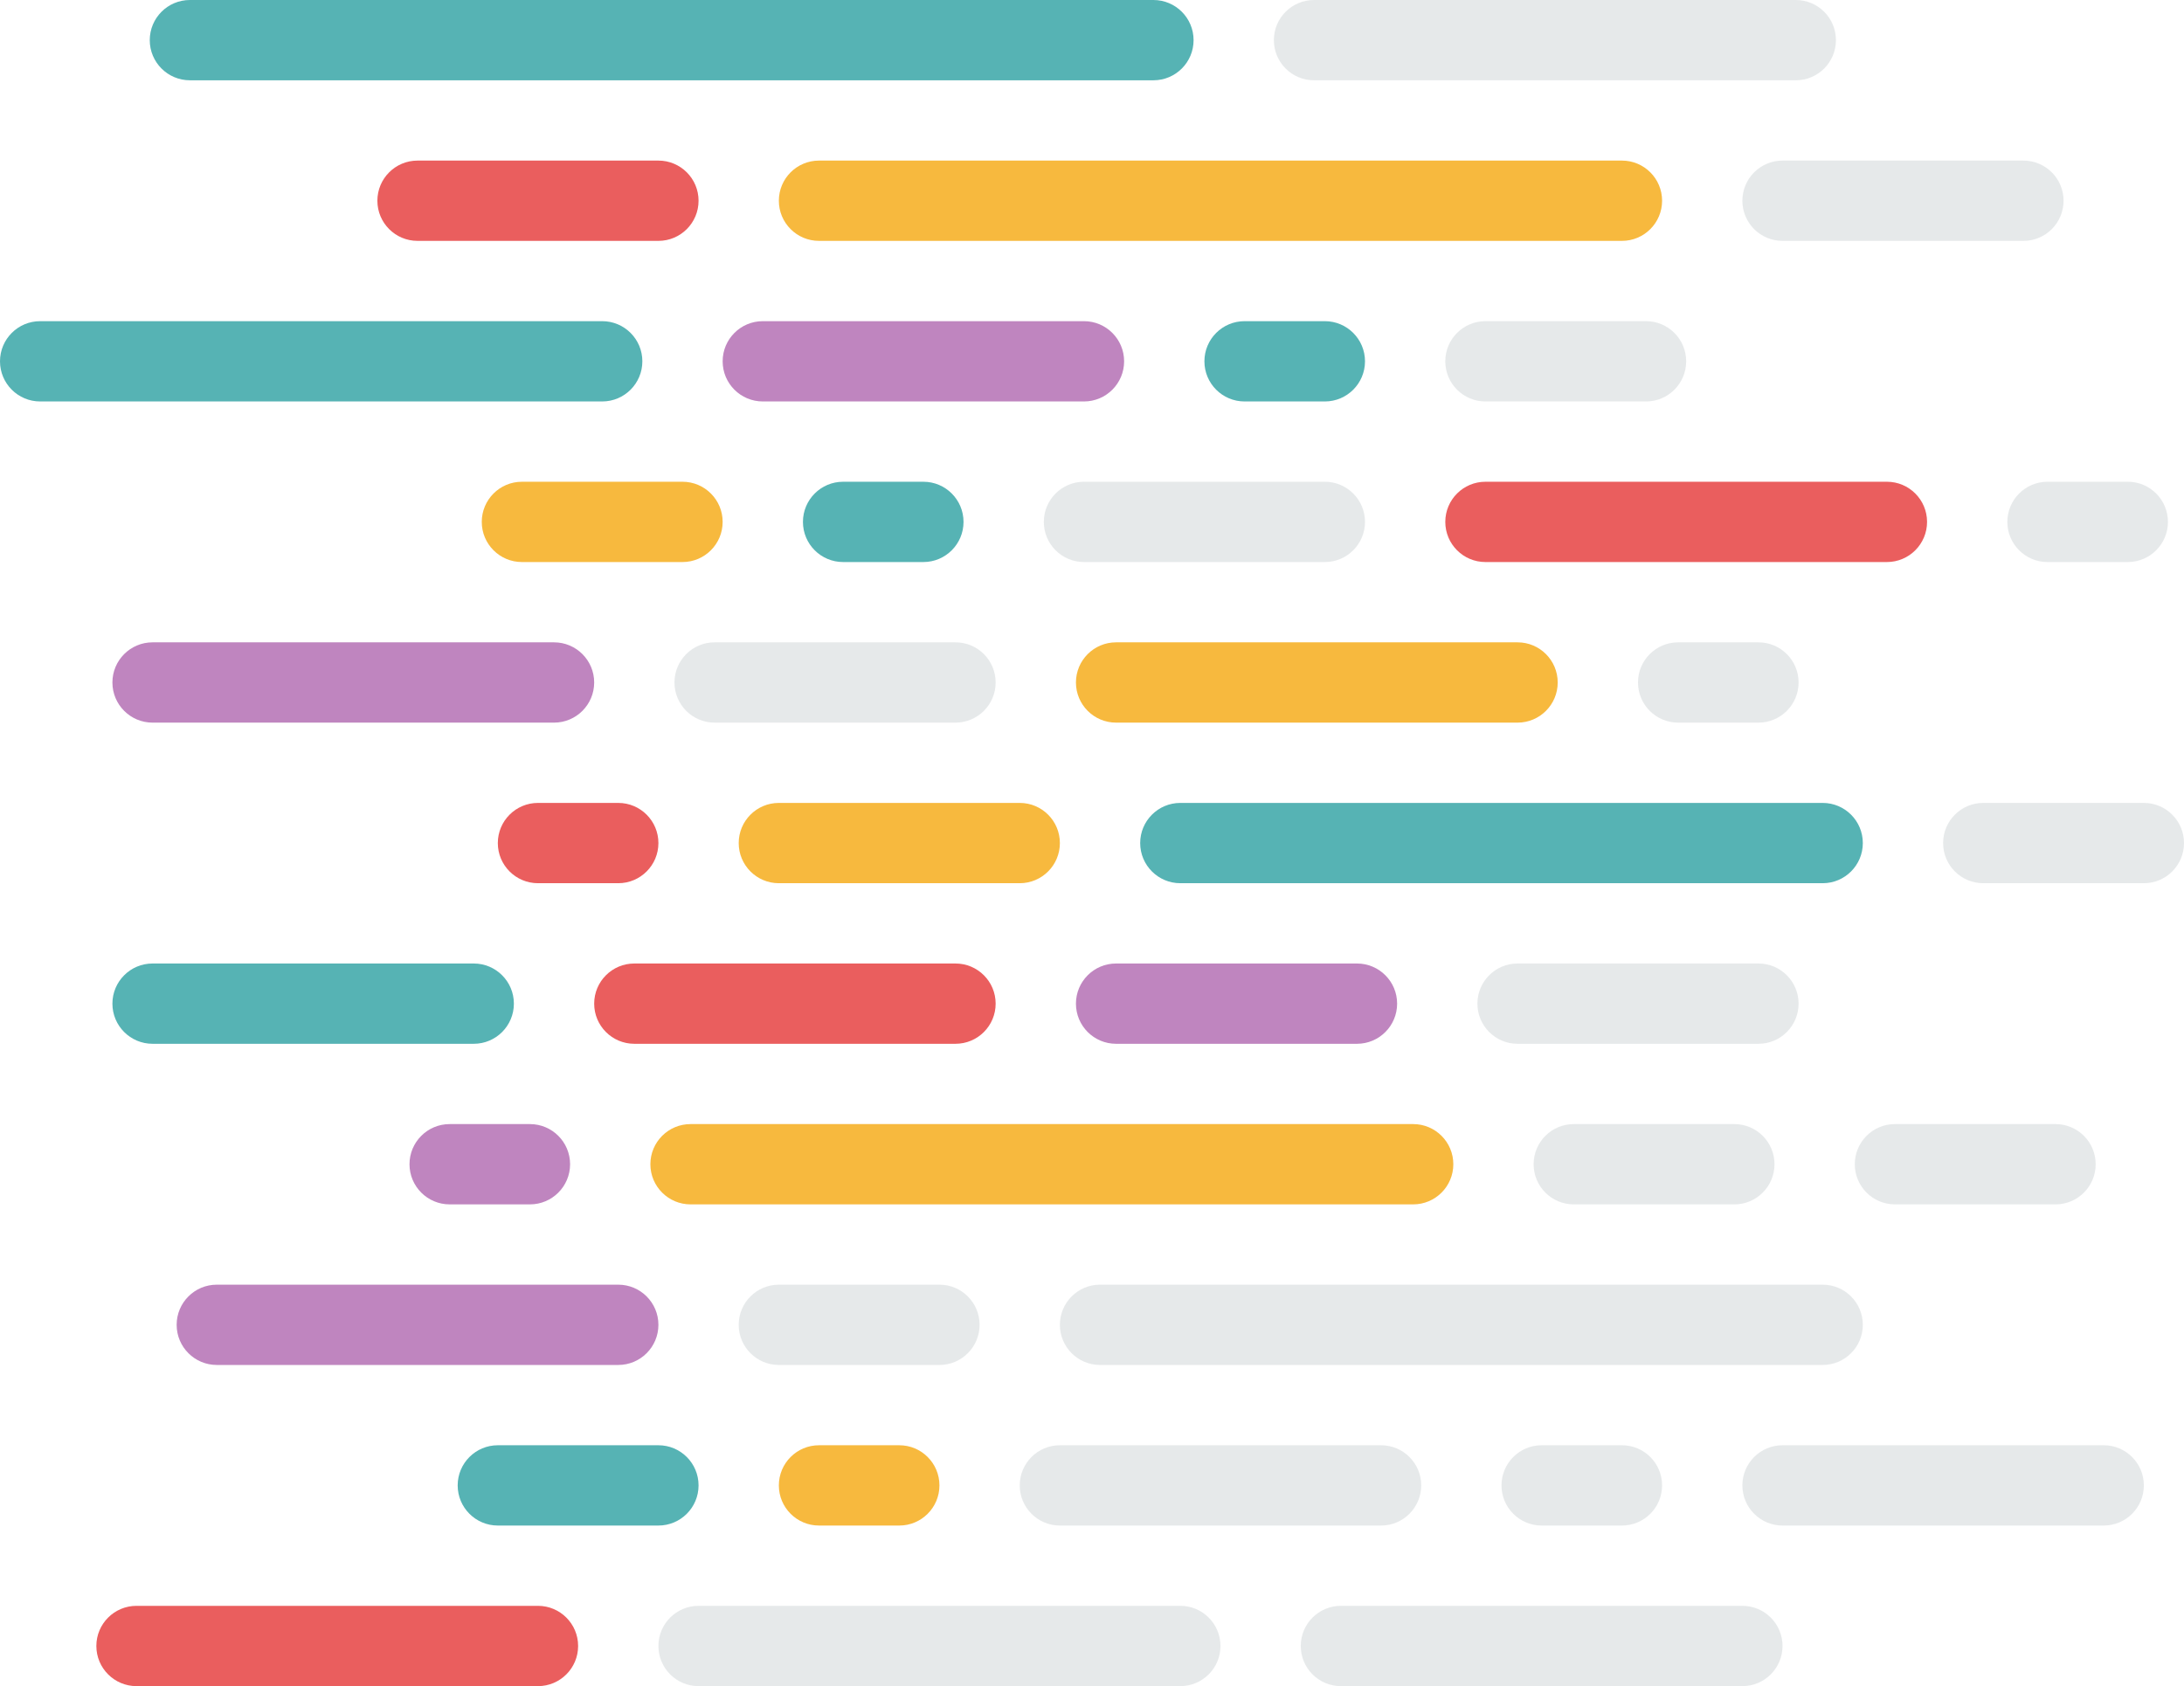 <?xml version="1.0" encoding="UTF-8" standalone="no"?>
<!DOCTYPE svg PUBLIC "-//W3C//DTD SVG 1.1//EN" "http://www.w3.org/Graphics/SVG/1.1/DTD/svg11.dtd">
<!-- Created with Vectornator (http://vectornator.io/) -->
<svg height="100%" stroke-miterlimit="10" style="fill-rule:nonzero;clip-rule:evenodd;stroke-linecap:round;stroke-linejoin:round;" version="1.1" viewBox="0 0 272 210" width="100%" xml:space="preserve" xmlns="http://www.w3.org/2000/svg" xmlns:vectornator="http://vectornator.io" xmlns:xlink="http://www.w3.org/1999/xlink">
<defs/>
<g id="Ebene-1" vectornator:layerName="Ebene 1">
<g opacity="1" vectornator:layerName="Icon-(Dark) 3">
<g opacity="1" vectornator:layerName="line-11">
<path d="M167 200L217 200C219.761 200 222 202.239 222 205L222 205C222 207.761 219.761 210 217 210L167 210C164.239 210 162 207.761 162 205L162 205C162 202.239 164.239 200 167 200Z" fill="#cfd4d7" fill-rule="evenodd" opacity="0.5" stroke="none" vectornator:layerName="rect"/>
<path d="M87 200L147 200C149.761 200 152 202.239 152 205L152 205C152 207.761 149.761 210 147 210L87 210C84.239 210 82 207.761 82 205L82 205C82 202.239 84.239 200 87 200Z" fill="#cfd4d7" fill-rule="evenodd" opacity="0.5" stroke="none" vectornator:layerName="rect"/>
<path d="M17 200L67 200C69.761 200 72 202.239 72 205L72 205C72 207.761 69.761 210 67 210L17 210C14.239 210 12 207.761 12 205L12 205C12 202.239 14.239 200 17 200Z" fill="#ea5e5e" fill-rule="evenodd" opacity="1" stroke="none" vectornator:layerName="rect"/>
</g>
<g opacity="1" vectornator:layerName="line-10">
<path d="M222 180L262 180C264.761 180 267 182.239 267 185L267 185C267 187.761 264.761 190 262 190L222 190C219.239 190 217 187.761 217 185L217 185C217 182.239 219.239 180 222 180Z" fill="#cfd4d7" fill-rule="evenodd" opacity="0.5" stroke="none" vectornator:layerName="rect"/>
<path d="M192 180L202 180C204.761 180 207 182.239 207 185L207 185C207 187.761 204.761 190 202 190L192 190C189.239 190 187 187.761 187 185L187 185C187 182.239 189.239 180 192 180Z" fill="#cfd4d7" fill-rule="evenodd" opacity="0.5" stroke="none" vectornator:layerName="rect"/>
<path d="M132 180L172 180C174.761 180 177 182.239 177 185L177 185C177 187.761 174.761 190 172 190L132 190C129.239 190 127 187.761 127 185L127 185C127 182.239 129.239 180 132 180Z" fill="#cfd4d7" fill-rule="evenodd" opacity="0.5" stroke="none" vectornator:layerName="rect"/>
<path d="M102 180L112 180C114.761 180 117 182.239 117 185L117 185C117 187.761 114.761 190 112 190L102 190C99.239 190 97 187.761 97 185L97 185C97 182.239 99.239 180 102 180Z" fill="#f7b93e" fill-rule="evenodd" opacity="1" stroke="none" vectornator:layerName="rect"/>
<path d="M62 180L82 180C84.761 180 87 182.239 87 185L87 185C87 187.761 84.761 190 82 190L62 190C59.239 190 57 187.761 57 185L57 185C57 182.239 59.239 180 62 180Z" fill="#56b3b4" fill-rule="evenodd" opacity="1" stroke="none" vectornator:layerName="rect"/>
</g>
<g opacity="1" vectornator:layerName="line-9">
<path d="M137 160L227 160C229.761 160 232 162.239 232 165L232 165C232 167.761 229.761 170 227 170L137 170C134.239 170 132 167.761 132 165L132 165C132 162.239 134.239 160 137 160Z" fill="#cfd4d7" fill-rule="evenodd" opacity="0.5" stroke="none" vectornator:layerName="rect"/>
<path d="M97 160L117 160C119.761 160 122 162.239 122 165L122 165C122 167.761 119.761 170 117 170L97 170C94.239 170 92 167.761 92 165L92 165C92 162.239 94.239 160 97 160Z" fill="#cfd4d7" fill-rule="evenodd" opacity="0.5" stroke="none" vectornator:layerName="rect"/>
<path d="M27 160L77 160C79.761 160 82 162.239 82 165L82 165C82 167.761 79.761 170 77 170L27 170C24.239 170 22 167.761 22 165L22 165C22 162.239 24.239 160 27 160Z" fill="#bf85bf" fill-rule="evenodd" opacity="1" stroke="none" vectornator:layerName="rect"/>
</g>
<g opacity="1" vectornator:layerName="line-8">
<path d="M236 140L256 140C258.761 140 261 142.239 261 145L261 145C261 147.761 258.761 150 256 150L236 150C233.239 150 231 147.761 231 145L231 145C231 142.239 233.239 140 236 140Z" fill="#cfd4d7" fill-rule="evenodd" opacity="0.5" stroke="none" vectornator:layerName="rect"/>
<path d="M196 140L216 140C218.761 140 221 142.239 221 145L221 145C221 147.761 218.761 150 216 150L196 150C193.239 150 191 147.761 191 145L191 145C191 142.239 193.239 140 196 140Z" fill="#cfd4d7" fill-rule="evenodd" opacity="0.5" stroke="none" vectornator:layerName="rect"/>
<path d="M86 140L176 140C178.761 140 181 142.239 181 145L181 145C181 147.761 178.761 150 176 150L86 150C83.239 150 81 147.761 81 145L81 145C81 142.239 83.239 140 86 140Z" fill="#f7b93e" fill-rule="evenodd" opacity="1" stroke="none" vectornator:layerName="rect"/>
<path d="M56 140L66 140C68.761 140 71 142.239 71 145L71 145C71 147.761 68.761 150 66 150L56 150C53.239 150 51 147.761 51 145L51 145C51 142.239 53.239 140 56 140Z" fill="#bf85bf" fill-rule="evenodd" opacity="1" stroke="none" vectornator:layerName="rect"/>
</g>
<g opacity="1" vectornator:layerName="line-7">
<path d="M189 120L219 120C221.761 120 224 122.239 224 125L224 125C224 127.761 221.761 130 219 130L189 130C186.239 130 184 127.761 184 125L184 125C184 122.239 186.239 120 189 120Z" fill="#cfd4d7" fill-rule="evenodd" opacity="0.5" stroke="none" vectornator:layerName="rect"/>
<path d="M139 120L169 120C171.761 120 174 122.239 174 125L174 125C174 127.761 171.761 130 169 130L139 130C136.239 130 134 127.761 134 125L134 125C134 122.239 136.239 120 139 120Z" fill="#bf85bf" fill-rule="evenodd" opacity="1" stroke="none" vectornator:layerName="rect"/>
<path d="M79 120L119 120C121.761 120 124 122.239 124 125L124 125C124 127.761 121.761 130 119 130L79 130C76.239 130 74 127.761 74 125L74 125C74 122.239 76.239 120 79 120Z" fill="#ea5e5e" fill-rule="evenodd" opacity="1" stroke="none" vectornator:layerName="rect"/>
<path d="M19 120L59 120C61.761 120 64 122.239 64 125L64 125C64 127.761 61.761 130 59 130L19 130C16.239 130 14 127.761 14 125L14 125C14 122.239 16.239 120 19 120Z" fill="#56b3b4" fill-rule="evenodd" opacity="1" stroke="none" vectornator:layerName="rect"/>
</g>
<g opacity="1" vectornator:layerName="line-6">
<path d="M247 100L267 100C269.761 100 272 102.239 272 105L272 105C272 107.761 269.761 110 267 110L247 110C244.239 110 242 107.761 242 105L242 105C242 102.239 244.239 100 247 100Z" fill="#cfd4d7" fill-rule="evenodd" opacity="0.5" stroke="none" vectornator:layerName="rect"/>
<path d="M147 100L227 100C229.761 100 232 102.239 232 105L232 105C232 107.761 229.761 110 227 110L147 110C144.239 110 142 107.761 142 105L142 105C142 102.239 144.239 100 147 100Z" fill="#56b3b4" fill-rule="evenodd" opacity="1" stroke="none" vectornator:layerName="rect"/>
<path d="M97 100L127 100C129.761 100 132 102.239 132 105L132 105C132 107.761 129.761 110 127 110L97 110C94.239 110 92 107.761 92 105L92 105C92 102.239 94.239 100 97 100Z" fill="#f7b93e" fill-rule="evenodd" opacity="1" stroke="none" vectornator:layerName="rect"/>
<path d="M67 100L77 100C79.761 100 82 102.239 82 105L82 105C82 107.761 79.761 110 77 110L67 110C64.239 110 62 107.761 62 105L62 105C62 102.239 64.239 100 67 100Z" fill="#ea5e5e" fill-rule="evenodd" opacity="1" stroke="none" vectornator:layerName="rect"/>
</g>
<g opacity="1" vectornator:layerName="line-5">
<path d="M209 80L219 80C221.761 80 224 82.239 224 85L224 85C224 87.761 221.761 90 219 90L209 90C206.239 90 204 87.761 204 85L204 85C204 82.239 206.239 80 209 80Z" fill="#cfd4d7" fill-rule="evenodd" opacity="0.5" stroke="none" vectornator:layerName="rect"/>
<path d="M139 80L189 80C191.761 80 194 82.239 194 85L194 85C194 87.761 191.761 90 189 90L139 90C136.239 90 134 87.761 134 85L134 85C134 82.239 136.239 80 139 80Z" fill="#f7b93e" fill-rule="evenodd" opacity="1" stroke="none" vectornator:layerName="rect"/>
<path d="M89 80L119 80C121.761 80 124 82.239 124 85L124 85C124 87.761 121.761 90 119 90L89 90C86.239 90 84 87.761 84 85L84 85C84 82.239 86.239 80 89 80Z" fill="#cfd4d7" fill-rule="evenodd" opacity="0.5" stroke="none" vectornator:layerName="rect"/>
<path d="M19 80L69 80C71.761 80 74 82.239 74 85L74 85C74 87.761 71.761 90 69 90L19 90C16.239 90 14 87.761 14 85L14 85C14 82.239 16.239 80 19 80Z" fill="#bf85bf" fill-rule="evenodd" opacity="1" stroke="none" vectornator:layerName="rect"/>
</g>
<g opacity="1" vectornator:layerName="line-4">
<path d="M255 60L265 60C267.761 60 270 62.239 270 65L270 65C270 67.761 267.761 70 265 70L255 70C252.239 70 250 67.761 250 65L250 65C250 62.239 252.239 60 255 60Z" fill="#cfd4d7" fill-rule="evenodd" opacity="0.5" stroke="none" vectornator:layerName="rect"/>
<path d="M185 60L235 60C237.761 60 240 62.239 240 65L240 65C240 67.761 237.761 70 235 70L185 70C182.239 70 180 67.761 180 65L180 65C180 62.239 182.239 60 185 60Z" fill="#ea5e5e" fill-rule="evenodd" opacity="1" stroke="none" vectornator:layerName="rect"/>
<path d="M135 60L165 60C167.761 60 170 62.239 170 65L170 65C170 67.761 167.761 70 165 70L135 70C132.239 70 130 67.761 130 65L130 65C130 62.239 132.239 60 135 60Z" fill="#cfd4d7" fill-rule="evenodd" opacity="0.5" stroke="none" vectornator:layerName="rect"/>
<path d="M105 60L115 60C117.761 60 120 62.239 120 65L120 65C120 67.761 117.761 70 115 70L105 70C102.239 70 100 67.761 100 65L100 65C100 62.239 102.239 60 105 60Z" fill="#56b3b4" fill-rule="evenodd" opacity="1" stroke="none" vectornator:layerName="rect"/>
<path d="M65 60L85 60C87.761 60 90 62.239 90 65L90 65C90 67.761 87.761 70 85 70L65 70C62.239 70 60 67.761 60 65L60 65C60 62.239 62.239 60 65 60Z" fill="#f7b93e" fill-rule="evenodd" opacity="1" stroke="none" vectornator:layerName="rect"/>
</g>
<g opacity="1" vectornator:layerName="line-3">
<path d="M185 40L205 40C207.761 40 210 42.239 210 45L210 45C210 47.761 207.761 50 205 50L185 50C182.239 50 180 47.761 180 45L180 45C180 42.239 182.239 40 185 40Z" fill="#cfd4d7" fill-rule="evenodd" opacity="0.5" stroke="none" vectornator:layerName="rect"/>
<path d="M155 40L165 40C167.761 40 170 42.239 170 45L170 45C170 47.761 167.761 50 165 50L155 50C152.239 50 150 47.761 150 45L150 45C150 42.239 152.239 40 155 40Z" fill="#56b3b4" fill-rule="evenodd" opacity="1" stroke="none" vectornator:layerName="rect"/>
<path d="M95 40L135 40C137.761 40 140 42.239 140 45L140 45C140 47.761 137.761 50 135 50L95 50C92.239 50 90 47.761 90 45L90 45C90 42.239 92.239 40 95 40Z" fill="#bf85bf" fill-rule="evenodd" opacity="1" stroke="none" vectornator:layerName="rect"/>
<path d="M5 40L75 40C77.761 40 80 42.239 80 45L80 45C80 47.761 77.761 50 75 50L5 50C2.239 50 0 47.761 0 45L0 45C0 42.239 2.239 40 5 40Z" fill="#56b3b4" fill-rule="evenodd" opacity="1" stroke="none" vectornator:layerName="rect"/>
</g>
<g opacity="1" vectornator:layerName="line-2">
<path d="M222 20L252 20C254.761 20 257 22.239 257 25L257 25C257 27.761 254.761 30 252 30L222 30C219.239 30 217 27.761 217 25L217 25C217 22.239 219.239 20 222 20Z" fill="#cfd4d7" fill-rule="evenodd" opacity="0.5" stroke="none" vectornator:layerName="rect"/>
<path d="M102 20L202 20C204.761 20 207 22.239 207 25L207 25C207 27.761 204.761 30 202 30L102 30C99.239 30 97 27.761 97 25L97 25C97 22.239 99.239 20 102 20Z" fill="#f7b93e" fill-rule="evenodd" opacity="1" stroke="none" vectornator:layerName="rect"/>
<path d="M52 20L82 20C84.761 20 87 22.239 87 25L87 25C87 27.761 84.761 30 82 30L52 30C49.239 30 47 27.761 47 25L47 25C47 22.239 49.239 20 52 20Z" fill="#ea5e5e" fill-rule="evenodd" opacity="1" stroke="none" vectornator:layerName="rect"/>
</g>
<g opacity="1" vectornator:layerName="line-1">
<path d="M163.651 0L223.651 0C226.412 0 228.651 2.239 228.651 5L228.651 5C228.651 7.761 226.412 10 223.651 10L163.651 10C160.889 10 158.651 7.761 158.651 5L158.651 5C158.651 2.239 160.889 0 163.651 0Z" fill="#cfd4d7" fill-rule="evenodd" opacity="0.5" stroke="none" vectornator:layerName="rect"/>
<path d="M23.651 0L143.651 0C146.412 0 148.651 2.239 148.651 5L148.651 5C148.651 7.761 146.412 10 143.651 10L23.651 10C20.889 10 18.651 7.761 18.651 5L18.651 5C18.651 2.239 20.889 0 23.651 0Z" fill="#56b3b4" fill-rule="evenodd" opacity="1" stroke="none" vectornator:layerName="rect"/>
</g>
</g>
</g>
</svg>